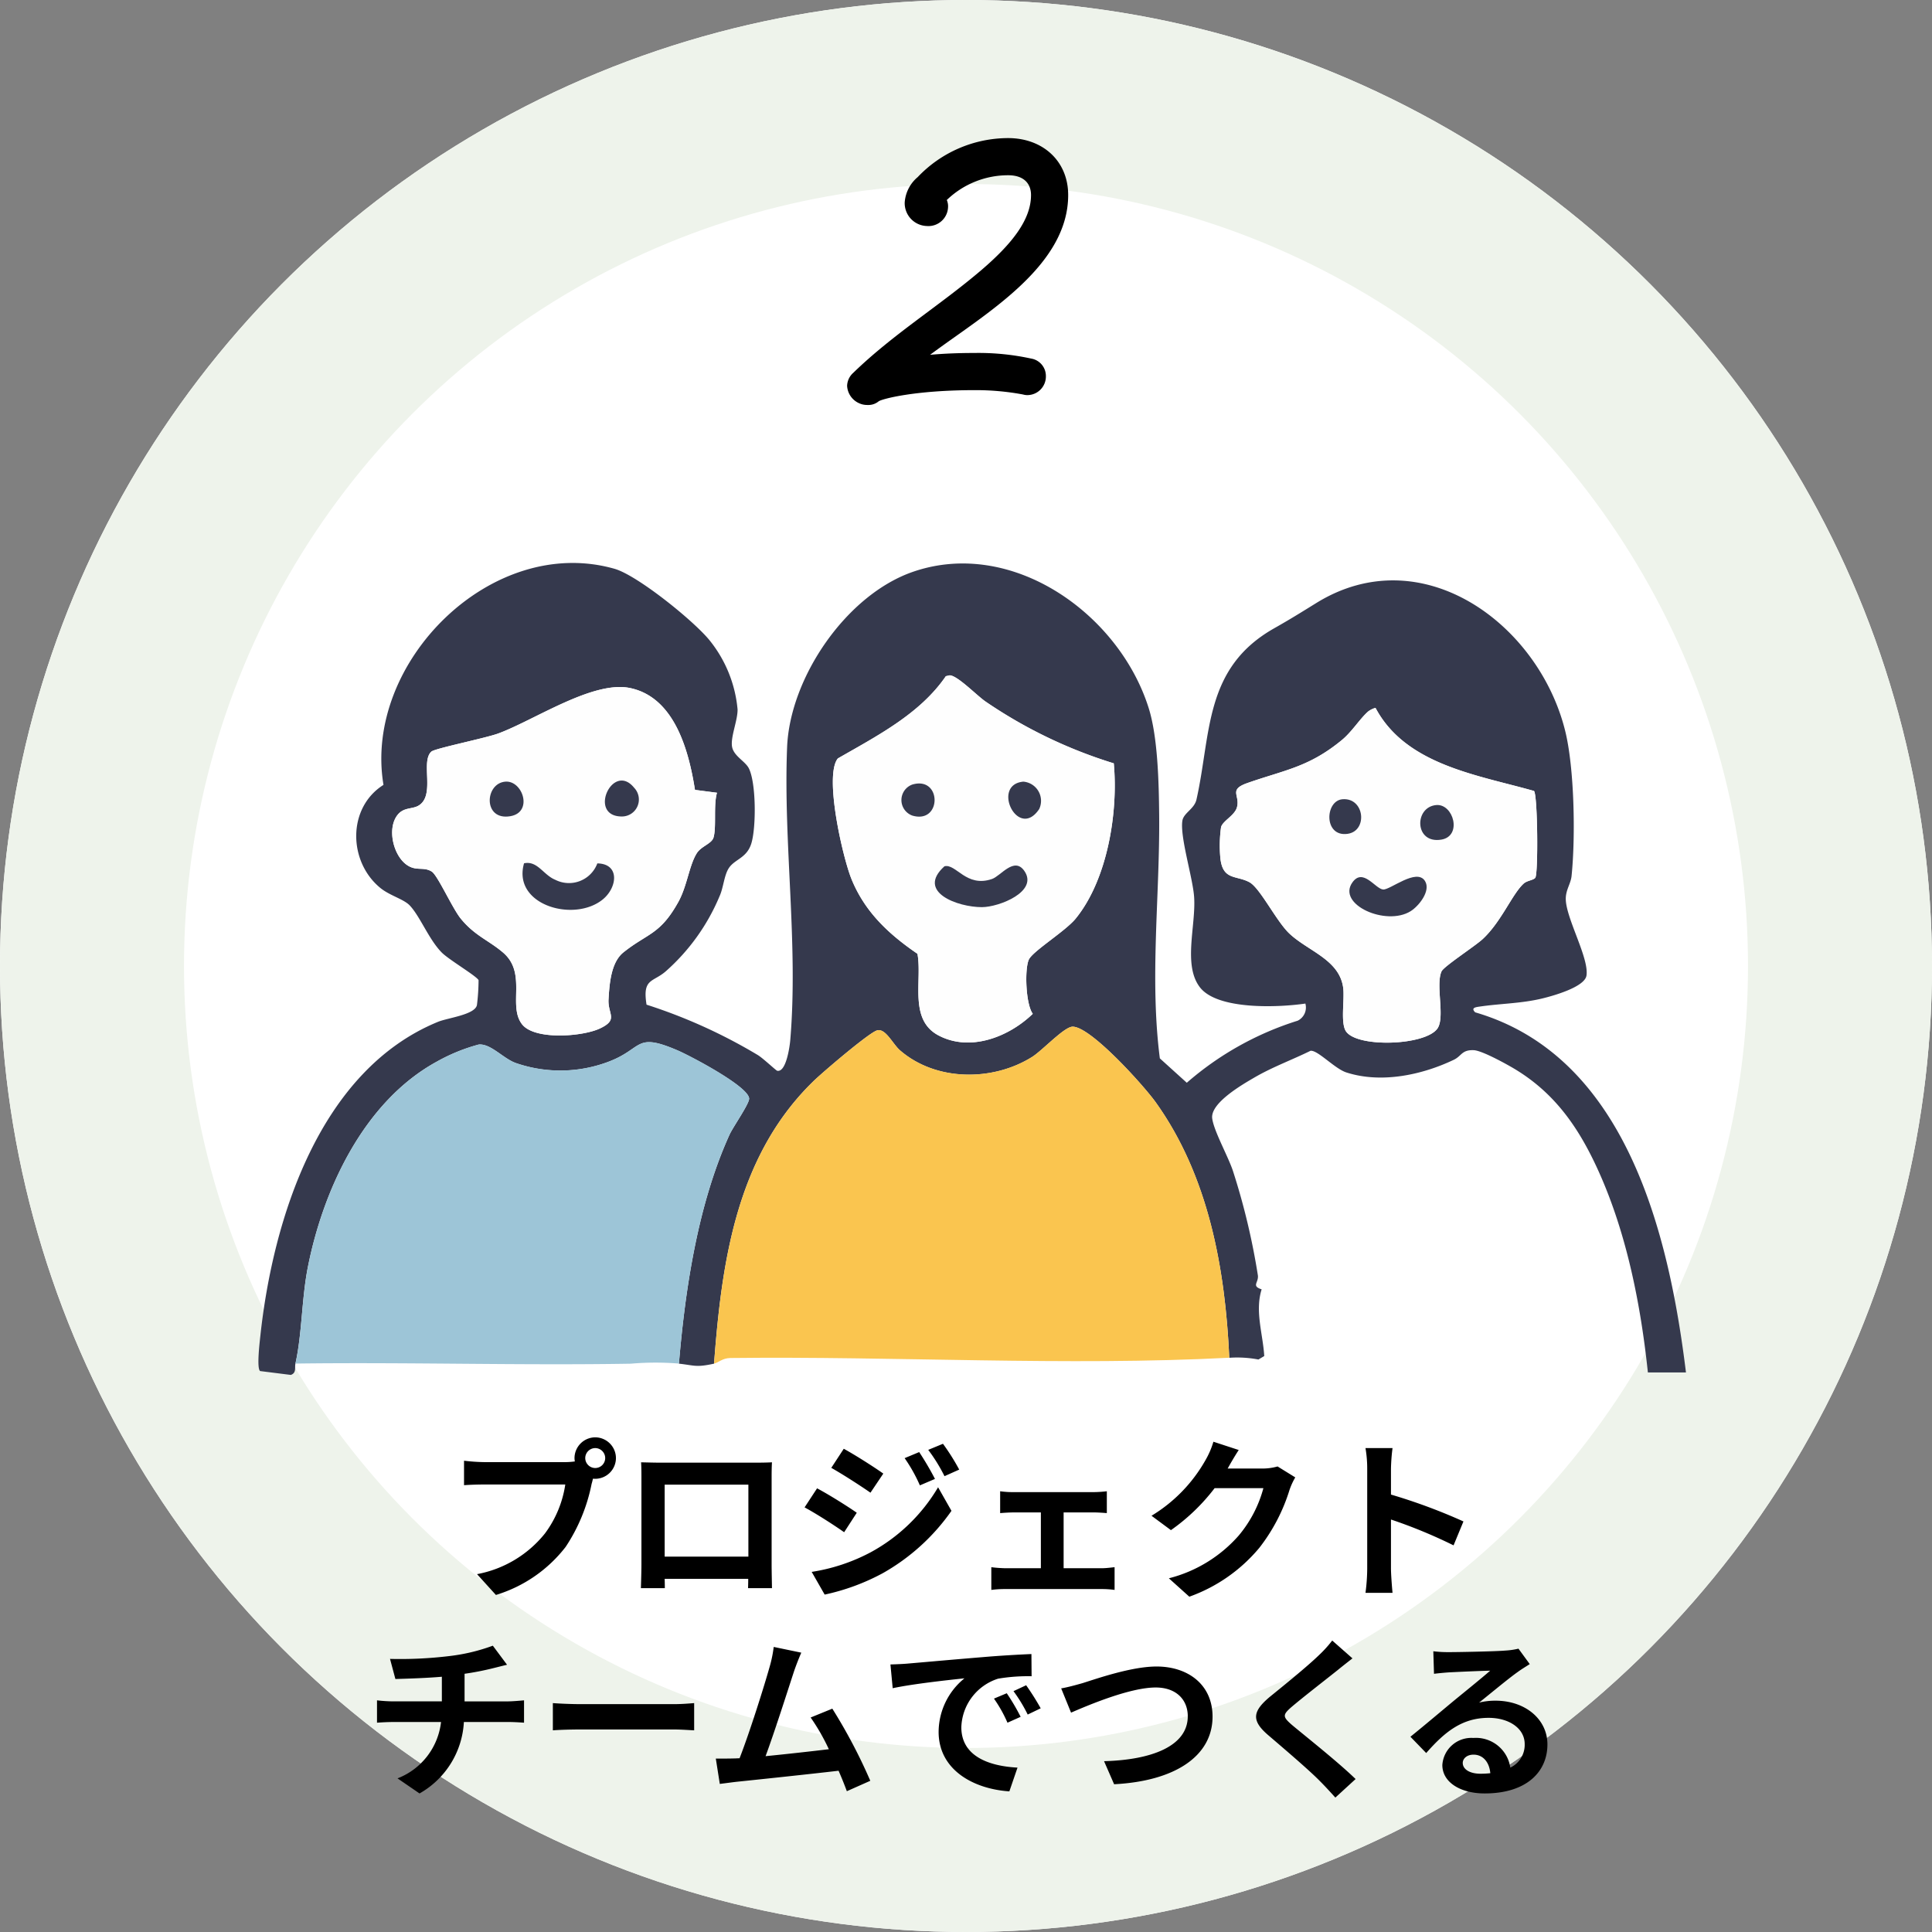 <svg xmlns="http://www.w3.org/2000/svg" xmlns:xlink="http://www.w3.org/1999/xlink" width="210" height="210" viewBox="0 0 210 210">
  <rect x="0" y="0" width="210" height="210" fill="#808080" stroke="none"/>
  <defs>
    <clipPath id="clip-path">
      <rect id="長方形_2111" data-name="長方形 2111" width="155.168" height="88.257" fill="none"/>
    </clipPath>
  </defs>
  <g id="グループ_19121" data-name="グループ 19121" transform="translate(3442 -1206)">
    <g id="楕円形_339" data-name="楕円形 339" transform="translate(-3442 1206)" fill="#fff" stroke="#eef3eb" stroke-width="20">
      <circle cx="105" cy="105" r="105" stroke="none"/>
      <circle cx="105" cy="105" r="95" fill="none"/>
    </g>
    <g id="グループ_4437" data-name="グループ 4437" transform="translate(-3413.911 1267.191)">
      <g id="グループ_4436" data-name="グループ 4436" clip-path="url(#clip-path)">
        <path id="パス_13876" data-name="パス 13876" d="M4.024,87.024c-.1.429.137,1.006-.5,1.233L.189,87.838c-.4-.267-.052-3.146.022-3.831C1.583,71.245,6.671,55.134,19.533,49.872c1.052-.43,4.024-.768,4.22-1.825a22.872,22.872,0,0,0,.176-2.7c-.232-.458-3.24-2.227-4.01-3.01-1.4-1.425-2.355-3.939-3.476-5.115-.653-.685-2.182-1.069-3.194-1.9-3.486-2.851-3.606-8.708.345-11.2C11.37,10.8,25.374-3.166,38.708.635c2.494.711,8.647,5.683,10.345,7.792a13.945,13.945,0,0,1,3.029,7.5c.014,1.2-.78,2.99-.6,4.045.177,1.018,1.429,1.573,1.821,2.343.8,1.573.811,6.4.28,8.155-.484,1.6-1.776,1.715-2.428,2.663-.538.782-.6,2.154-1.035,3.1a22.426,22.426,0,0,1-5.845,8.155c-1.411,1.224-2.551.745-2.088,3.624a57.939,57.939,0,0,1,12.084,5.47c.557.332,1.982,1.681,2.114,1.711.982.221,1.37-2.682,1.423-3.317.889-10.471-.763-21.4-.343-31.846.305-7.588,6.456-16.586,13.7-19.075,10.767-3.7,22.376,4.571,25.6,14.808,1,3.165,1.107,8.165,1.142,11.586.09,8.786-1.052,17.746.074,26.5L100.91,56.5a33.617,33.617,0,0,1,12.052-6.745,1.6,1.6,0,0,0,.838-1.863c-2.918.432-9.53.71-11.452-1.753-1.888-2.421-.419-6.754-.643-9.857-.153-2.11-1.55-6.512-1.275-8.261.136-.863,1.3-1.271,1.533-2.31,1.612-7.172.8-14.282,8.44-18.606,1.749-.99,2.872-1.691,4.574-2.745,11.451-7.09,24.155,2.217,27.056,13.868,1.016,4.078,1.136,11.579.7,15.8-.089.862-.661,1.534-.628,2.56.068,2.126,2.548,6.383,2.248,8.267-.2,1.253-3.675,2.213-4.847,2.493-2.266.541-4.491.538-6.769.873-.433.063-.975.131-.479.624,16.439,4.789,21.071,24.143,22.91,39.141l-4.139,0c-.777-7.35-2.292-15.067-5.353-21.853-2.184-4.843-4.894-8.741-9.595-11.405-.842-.478-3.152-1.74-3.993-1.77-1.3-.047-1.3.637-2.154,1.044-3.461,1.653-7.9,2.6-11.684,1.375-1.266-.409-3.127-2.461-3.894-2.35-2.005.986-4.124,1.757-6.061,2.883-1.356.788-4.841,2.791-4.622,4.466.18,1.38,1.743,4.147,2.26,5.727a74.55,74.55,0,0,1,2.7,11.309c.126.807-.746,1.169.413,1.542-.747,2.374.136,4.841.284,7.252l-.634.376a12.311,12.311,0,0,0-3.17-.187c-.437-9.688-2.246-19.75-8.009-27.788-1.28-1.785-7.034-8.2-9.014-8.2-.911,0-3.283,2.582-4.392,3.28-4.265,2.685-10.459,2.689-14.375-.707-.792-.687-1.553-2.4-2.476-2.174-.858.214-5.979,4.6-6.922,5.517-8.359,8.119-9.977,19.555-10.814,30.71-1.969.43-2.078.193-3.819,0,.688-8.191,2.077-17.351,5.5-24.886.38-.837,2.144-3.345,2.131-3.917-.03-1.314-6.442-4.672-7.786-5.248-4.639-1.985-3.7-.239-7.4,1.2a14.783,14.783,0,0,1-10.2.169c-1.362-.5-2.71-2.13-4.011-2A19.719,19.719,0,0,0,19.4,54.2C11.526,58.5,7.089,67.96,5.39,76.458c-.7,3.48-.635,7.282-1.366,10.566M62.983,21.248c-1.519,1.847.524,10.763,1.488,13.125,1.458,3.574,4.056,5.986,7.164,8.109.535,2.9-.968,7.14,2.273,8.864,3.451,1.836,7.662.173,10.262-2.34-.772-1.051-.9-4.851-.431-5.887.417-.921,3.973-3.089,5.089-4.457,3.463-4.248,4.639-11.547,4.146-16.881a51.592,51.592,0,0,1-13.955-6.728c-.971-.678-3.04-2.822-3.881-2.839l-.418.095C71.9,16.425,67.2,18.82,62.983,21.248M49.846,24.978l-2.395-.312c-.663-4.2-2.185-10.059-7.065-11.072-4.039-.838-10.395,3.5-14.323,4.944-1.38.507-6.879,1.622-7.262,1.965-1.217,1.091.482,4.815-1.428,5.891-.672.378-1.565.16-2.223.96-1.195,1.453-.517,4.383.944,5.44,1.055.763,1.827.177,2.747.753.64.4,2.244,4,3.156,5.117,1.514,1.856,3.031,2.348,4.592,3.681,2.639,2.255.492,5.777,2.068,7.8,1.36,1.743,6.558,1.348,8.461.454,2.058-.967.842-1.543.938-3.169.1-1.683.262-4.012,1.616-5.1,2.625-2.1,3.981-1.9,5.97-5.484.957-1.724,1.181-4,2.013-5.305.483-.758,1.606-1.02,1.81-1.691.339-1.12-.02-3.527.379-4.872m70.742-8.8c-.885.791-1.732,2.173-2.816,3.066-3.589,2.958-6.2,3.247-10.277,4.678-2.1.737-.75,1.331-1.137,2.657-.255.875-1.517,1.443-1.72,2.124a14.562,14.562,0,0,0-.071,3.441c.28,2.375,1.743,1.785,3.164,2.564,1.145.628,2.9,4.206,4.311,5.553,2.013,1.921,5.455,2.838,5.867,5.905.174,1.294-.323,3.869.322,4.769,1.27,1.772,8.582,1.524,9.913-.318.869-1.2-.216-4.744.457-6.225.242-.533,3.641-2.742,4.459-3.5,2.034-1.874,3.208-4.889,4.462-6.038.374-.343,1.079-.37,1.27-.639.331-.468.259-8.946-.139-9.432-6.109-1.74-13.929-2.813-17.23-9.033a2.38,2.38,0,0,0-.836.424" transform="translate(0 0)" fill="#35394d"/>
        <path id="パス_13877" data-name="パス 13877" d="M211.561,194.288c-17.7.92-36.43-.181-54.223.031-.882.011-1.283.5-1.779.605.837-11.155,2.455-22.59,10.814-30.71.943-.916,6.065-5.3,6.922-5.517.923-.23,1.684,1.487,2.476,2.174,3.916,3.4,10.11,3.392,14.375.707,1.109-.7,3.481-3.282,4.392-3.28,1.98.006,7.734,6.417,9.014,8.2,5.763,8.038,7.572,18.1,8.009,27.788" transform="translate(-106.033 -107.9)" fill="#fac54f"/>
        <path id="パス_13878" data-name="パス 13878" d="M54.323,198.529a31.2,31.2,0,0,0-5.237.013c-12.141.2-24.307-.175-36.446-.013.731-3.284.67-7.086,1.366-10.566,1.7-8.5,6.136-17.959,14.012-22.262a19.719,19.719,0,0,1,4.542-1.856c1.3-.126,2.649,1.508,4.011,2a14.783,14.783,0,0,0,10.2-.169c3.7-1.44,2.76-3.186,7.4-1.2,1.345.575,7.756,3.934,7.786,5.248.013.571-1.75,3.08-2.131,3.917-3.424,7.535-4.813,16.7-5.5,24.886" transform="translate(-8.615 -111.505)" fill="#9dc5d7"/>
        <path id="パス_13879" data-name="パス 13879" d="M80.968,53.855c-.4,1.345-.039,3.752-.379,4.872-.2.671-1.326.932-1.809,1.691-.832,1.306-1.056,3.582-2.013,5.305-1.99,3.584-3.345,3.385-5.971,5.484-1.354,1.083-1.516,3.412-1.616,5.1-.1,1.626,1.12,2.2-.938,3.169-1.9.894-7.1,1.289-8.461-.454-1.575-2.019.571-5.54-2.068-7.8-1.56-1.334-3.078-1.825-4.592-3.682-.913-1.119-2.517-4.716-3.156-5.117-.92-.576-1.691.011-2.747-.753-1.461-1.057-2.139-3.987-.944-5.44.657-.8,1.551-.581,2.223-.96,1.91-1.075.211-4.8,1.428-5.89.383-.344,5.882-1.459,7.262-1.966,3.928-1.442,10.284-5.782,14.323-4.943,4.88,1.013,6.4,6.876,7.065,11.071Zm-23.02-1.207c-2.247.2-2.421,4.277.57,3.753,2.491-.436,1.327-3.923-.57-3.753m14.012.662c-2.339-2.873-5.078,3.122-1.335,3.124A1.844,1.844,0,0,0,71.96,53.31m-4,8.224a3.288,3.288,0,0,1-4.571,1.781c-1.3-.528-1.932-2.1-3.394-1.793-1.3,4.526,5.413,6.475,8.549,3.934,1.6-1.3,1.889-3.884-.585-3.923" transform="translate(-31.123 -28.877)" fill="#fefefe"/>
        <path id="パス_13880" data-name="パス 13880" d="M196.663,47.4c4.213-2.429,8.919-4.824,11.736-8.939l.418-.095c.841.017,2.91,2.161,3.881,2.839a51.6,51.6,0,0,0,13.955,6.728c.493,5.333-.683,12.633-4.146,16.881-1.116,1.369-4.672,3.536-5.089,4.457-.469,1.036-.34,4.836.431,5.886-2.6,2.513-6.811,4.177-10.262,2.341-3.241-1.725-1.737-5.962-2.273-8.864-3.108-2.123-5.706-4.536-7.164-8.109-.964-2.363-3.007-11.279-1.488-13.125m20.162,2.523c-3.543.319-.572,6.42,1.723,2.975a2.094,2.094,0,0,0-1.723-2.975m-12.072.315a1.793,1.793,0,0,0,0,3.371c3.231.958,3.23-4.33,0-3.371m3.494,8.884c-3.1,2.8,1.462,4.446,4.073,4.441,1.873,0,6.217-1.71,4.589-3.971-1.1-1.53-2.539.58-3.487.909-2.811.973-3.915-1.7-5.175-1.379" transform="translate(-133.68 -26.152)" fill="#fefefe"/>
        <path id="パス_13881" data-name="パス 13881" d="M344.322,49.892a2.379,2.379,0,0,1,.836-.424c3.3,6.219,11.121,7.293,17.23,9.033.4.486.47,8.964.139,9.432-.19.269-.9.3-1.27.639-1.254,1.149-2.428,4.164-4.462,6.038-.818.754-4.218,2.963-4.459,3.5-.673,1.48.411,5.023-.457,6.225-1.331,1.843-8.643,2.09-9.913.318-.645-.9-.148-3.476-.322-4.769-.413-3.068-3.854-3.984-5.868-5.905-1.412-1.347-3.166-4.925-4.311-5.553-1.42-.779-2.884-.189-3.164-2.564a14.547,14.547,0,0,1,.071-3.441c.2-.681,1.464-1.249,1.719-2.124.386-1.327-.964-1.92,1.137-2.657,4.074-1.43,6.688-1.72,10.277-4.678,1.084-.893,1.931-2.276,2.816-3.066M341.564,59.4c-1.917.156-2.056,4.137.565,3.758,2.212-.319,1.845-3.955-.565-3.758m10.18.632c-2.413.23-2.355,4.249.573,3.755,2.294-.387,1.317-3.935-.573-3.755m-1.209,8.253c-.911-1.451-3.8,1-4.551.926-.859-.08-2.181-2.38-3.331-.782-1.732,2.407,3.65,4.808,6.324,3.137.893-.558,2.226-2.217,1.558-3.281" transform="translate(-223.734 -33.716)" fill="#fefefe"/>
        <path id="パス_13882" data-name="パス 13882" d="M98.3,102.462c2.473.038,2.187,2.625.585,3.923-3.136,2.541-9.852.592-8.549-3.934,1.461-.309,2.091,1.265,3.394,1.793a3.288,3.288,0,0,0,4.571-1.781" transform="translate(-61.463 -69.806)" fill="#35394d"/>
        <path id="パス_13883" data-name="パス 13883" d="M121.463,75.074a1.844,1.844,0,0,1-1.335,3.124c-3.742,0-1-6,1.335-3.124" transform="translate(-80.626 -50.641)" fill="#35394d"/>
        <path id="パス_13884" data-name="パス 13884" d="M80.655,74.651c1.9-.17,3.061,3.316.57,3.753-2.991.524-2.817-3.552-.57-3.753" transform="translate(-53.83 -50.88)" fill="#35394d"/>
        <path id="パス_13885" data-name="パス 13885" d="M231.979,103.387c1.261-.325,2.365,2.352,5.175,1.379.948-.329,2.386-2.438,3.487-.909,1.628,2.26-2.716,3.967-4.589,3.971-2.612.005-7.177-1.64-4.073-4.441" transform="translate(-157.412 -70.416)" fill="#35394d"/>
        <path id="パス_13886" data-name="パス 13886" d="M257.651,74.656a2.094,2.094,0,0,1,1.723,2.975c-2.295,3.446-5.266-2.656-1.723-2.975" transform="translate(-174.505 -50.885)" fill="#35394d"/>
        <path id="パス_13887" data-name="パス 13887" d="M220.708,75.407c3.23-.959,3.231,4.329,0,3.371a1.793,1.793,0,0,1,0-3.371" transform="translate(-149.635 -51.32)" fill="#35394d"/>
        <path id="パス_13888" data-name="パス 13888" d="M380.68,107.593c.668,1.064-.665,2.722-1.558,3.281-2.673,1.671-8.056-.73-6.324-3.137,1.15-1.6,2.472.7,3.331.782.749.07,3.641-2.377,4.551-.926" transform="translate(-253.88 -73.024)" fill="#35394d"/>
        <path id="パス_13889" data-name="パス 13889" d="M398.387,82.644c1.89-.18,2.868,3.368.573,3.755-2.928.494-2.986-3.525-.573-3.755" transform="translate(-270.377 -56.328)" fill="#35394d"/>
        <path id="パス_13890" data-name="パス 13890" d="M367.056,80.656c2.41-.2,2.777,3.439.565,3.758-2.621.378-2.482-3.6-.565-3.758" transform="translate(-249.226 -54.972)" fill="#35394d"/>
      </g>
    </g>
    <path id="パス_104910" data-name="パス 104910" d="M-24.924-9.68a1.094,1.094,0,0,1,1.093-1.093A1.09,1.09,0,0,1-22.756-9.68a1.086,1.086,0,0,1-1.074,1.074A1.09,1.09,0,0,1-24.924-9.68Zm-1.168,0a2.087,2.087,0,0,0,.038.358,8.132,8.132,0,0,1-1.074.075h-8.726A20.984,20.984,0,0,1-38.1-9.4V-6.74c.471-.038,1.376-.075,2.243-.075h8.763A11.843,11.843,0,0,1-29.3-1.5a12.355,12.355,0,0,1-7.388,4.429l2.054,2.262a15.137,15.137,0,0,0,7.576-5.22,19.025,19.025,0,0,0,2.827-6.86c.057-.17.094-.358.151-.565a1.075,1.075,0,0,0,.245.019A2.26,2.26,0,0,0-21.588-9.68a2.264,2.264,0,0,0-2.243-2.262A2.268,2.268,0,0,0-26.092-9.68Zm7.237.452c.038.528.038,1.3.038,1.828V1.816c0,.9-.057,2.544-.057,2.638h2.6c0-.057,0-.49-.019-1.018h9.084c0,.547-.019.98-.019,1.018h2.6c0-.075-.038-1.885-.038-2.62V-7.4c0-.565,0-1.263.038-1.828-.678.038-1.395.038-1.866.038H-16.858C-17.366-9.19-18.083-9.209-18.855-9.228ZM-16.292-6.8h9.1V1.024h-9.1ZM11.374-10.34l-1.583.66a17.023,17.023,0,0,1,1.658,2.959l1.64-.7A32.047,32.047,0,0,0,11.374-10.34Zm2.582-.9-1.6.66A18.109,18.109,0,0,1,14.125-7.72l1.6-.716A24.235,24.235,0,0,0,13.956-11.245ZM3.176-10.7,1.819-8.625c1.244.7,3.2,1.96,4.259,2.7L7.473-8C6.493-8.7,4.42-10.02,3.176-10.7ZM-.311,2.683,1.1,5.151A23.7,23.7,0,0,0,7.4,2.833a22.733,22.733,0,0,0,7.482-6.785L13.428-6.514A19.078,19.078,0,0,1,6.1.553,20.21,20.21,0,0,1-.311,2.683ZM.274-6.4-1.083-4.328c1.263.678,3.223,1.941,4.3,2.7L4.589-3.744C3.628-4.422,1.555-5.723.274-6.4Zm19.9.32v2.375c.415-.038,1.093-.075,1.489-.075H24.6V2.287H20.759a14.557,14.557,0,0,1-1.545-.113V4.643a11.132,11.132,0,0,1,1.545-.094H31.181a9.935,9.935,0,0,1,1.432.094V2.174c-.4.038-.923.113-1.432.113H27.073V-3.782H30.3c.433,0,1,.038,1.47.075V-6.081a12.829,12.829,0,0,1-1.47.094H21.664A9.874,9.874,0,0,1,20.175-6.081Zm25.932-4.485-2.752-.9a9.067,9.067,0,0,1-.848,1.979,16.594,16.594,0,0,1-5.88,6.068l2.111,1.564A21.482,21.482,0,0,0,43.488-6.42h5.3a13.4,13.4,0,0,1-2.676,5.145A15.02,15.02,0,0,1,38.512,3.38l2.224,2A17.6,17.6,0,0,0,48.35.063a19.664,19.664,0,0,0,3.279-6.295,7.546,7.546,0,0,1,.622-1.357L50.329-8.776a6.043,6.043,0,0,1-1.64.226H44.9c.019-.038.038-.057.057-.094C45.184-9.059,45.674-9.907,46.107-10.566ZM60.072,2.325a20.7,20.7,0,0,1-.188,2.638h2.94c-.075-.773-.17-2.092-.17-2.638V-3.009A54.435,54.435,0,0,1,69.458-.2l1.074-2.6a61.553,61.553,0,0,0-7.878-2.921V-8.512a20.49,20.49,0,0,1,.17-2.262h-2.94a13.083,13.083,0,0,1,.188,2.262ZM-46.145,12.141l.584,2.186c1.263-.038,3.242-.094,5.051-.245v2.676h-5.315a16.406,16.406,0,0,1-1.734-.113v2.431c.49-.038,1.187-.075,1.772-.075H-40.6a7.459,7.459,0,0,1-4.73,6.125l2.393,1.64A9.5,9.5,0,0,0-38.116,19h4.881c.509,0,1.15.038,1.658.075V16.645c-.415.038-1.3.113-1.715.113h-4.749v-3a30.424,30.424,0,0,0,3.166-.622c.32-.075.81-.207,1.451-.358l-1.545-2.073a20.427,20.427,0,0,1-4.749,1.131A44.473,44.473,0,0,1-46.145,12.141Zm17.7,4.806v2.959c.7-.057,1.96-.094,3.034-.094h10.12c.792,0,1.753.075,2.205.094V16.946c-.49.038-1.319.113-2.205.113h-10.12C-26.394,17.06-27.77,17-28.448,16.946Zm27.007-5.484-3-.622a13.715,13.715,0,0,1-.452,2.186c-.547,1.96-2.167,7.124-3.26,9.913-.17,0-.358.019-.509.019-.622.019-1.432.019-2.073.019l.433,2.752c.6-.075,1.3-.17,1.772-.226,2.375-.245,8.085-.848,11.138-1.206.358.81.66,1.583.9,2.224L6.059,25.39a57.963,57.963,0,0,0-4.127-7.84l-2.356.961A22.78,22.78,0,0,1,1.555,21.96c-1.9.226-4.58.528-6.879.754.942-2.525,2.469-7.312,3.072-9.159C-1.969,12.725-1.686,12.028-1.441,11.462Zm9.687,1.282.245,2.582c2.186-.471,6.031-.886,7.8-1.074a7.54,7.54,0,0,0-2.808,5.823c0,4.09,3.732,6.2,7.689,6.464l.886-2.582c-3.2-.17-6.106-1.282-6.106-4.391a5.727,5.727,0,0,1,4-5.277,19.579,19.579,0,0,1,3.637-.264l-.019-2.412c-1.338.057-3.392.17-5.333.339-3.449.283-6.558.565-8.142.7C9.734,12.687,9,12.725,8.245,12.744Zm12.646,3.128-1.395.584a14.541,14.541,0,0,1,1.47,2.62l1.432-.641A23.392,23.392,0,0,0,20.891,15.872ZM23,15.005l-1.376.641a16.58,16.58,0,0,1,1.545,2.544l1.413-.678A28.191,28.191,0,0,0,23,15.005Zm3.807.339,1.074,2.638c1.96-.848,6.427-2.733,9.2-2.733,2.262,0,3.487,1.357,3.487,3.128,0,3.279-4,4.749-9.1,4.881l1.093,2.507c6.634-.339,10.7-3.072,10.7-7.35,0-3.487-2.676-5.447-6.087-5.447-2.752,0-6.6,1.357-8.047,1.809C28.449,14.968,27.506,15.231,26.809,15.345Zm31.662-3.26-2.2-1.941a13.1,13.1,0,0,1-1.451,1.6c-1.263,1.225-3.845,3.317-5.333,4.523-1.885,1.583-2.035,2.582-.151,4.184,1.715,1.47,4.485,3.826,5.635,5.013.565.565,1.112,1.168,1.64,1.753L58.81,25.2c-1.922-1.866-5.5-4.693-6.917-5.88-1.018-.886-1.037-1.093-.038-1.96,1.263-1.074,3.75-3,4.975-3.977C57.264,13.026,57.886,12.536,58.47,12.084ZM70.457,23.448c0-.471.452-.9,1.168-.9,1.018,0,1.715.792,1.828,2.017a9.839,9.839,0,0,1-1.093.057C71.229,24.617,70.457,24.146,70.457,23.448Zm-3.2-12.137.075,2.45c.433-.057,1.037-.113,1.545-.151,1-.057,3.6-.17,4.561-.188-.923.81-2.883,2.393-3.939,3.26-1.112.923-3.392,2.846-4.73,3.92l1.715,1.772c2.017-2.3,3.9-3.826,6.785-3.826,2.224,0,3.92,1.15,3.92,2.846a2.731,2.731,0,0,1-1.564,2.563,3.772,3.772,0,0,0-4.014-3.223,3.158,3.158,0,0,0-3.373,2.94c0,1.885,1.979,3.091,4.6,3.091,4.561,0,6.822-2.356,6.822-5.333,0-2.752-2.431-4.749-5.635-4.749a7.362,7.362,0,0,0-1.79.207c1.187-.942,3.166-2.6,4.184-3.317.433-.32.886-.584,1.319-.867l-1.225-1.677a8.235,8.235,0,0,1-1.432.207c-1.074.094-5.107.17-6.106.17A13.078,13.078,0,0,1,67.253,11.311Z" transform="translate(-3353.462 1374.174)"/>
    <path id="パス_104911" data-name="パス 104911" d="M12.429-13.658c0-3.7-2.76-6.192-6.529-6.192a13.593,13.593,0,0,0-9.827,4.24A3.959,3.959,0,0,0-5.34-12.85a2.487,2.487,0,0,0,2.423,2.558A2.135,2.135,0,0,0-.629-12.312a1.707,1.707,0,0,0-.135-.808A9.6,9.6,0,0,1,5.9-15.812c1.75,0,2.49.942,2.49,2.154,0,2.692-2.087,5.317-5.385,8.144C-1.571-1.61-6.552,1.419-10.927,5.66A1.984,1.984,0,0,0-11.6,7.073,2.192,2.192,0,0,0-10.456,8.89a2.131,2.131,0,0,0,1.077.269,1.756,1.756,0,0,0,1.212-.4c.4-.269,3.971-1.212,10.433-1.212a27.857,27.857,0,0,1,5.25.471,1.673,1.673,0,0,0,.538.067A2.023,2.023,0,0,0,10.006,6,1.915,1.915,0,0,0,8.39,4.112a26.871,26.871,0,0,0-6.125-.606q-2.625,0-4.846.2C3.275-.667,12.429-5.85,12.429-13.658Z" transform="translate(-3338.323 1240.86)"/>
  </g>
</svg>
